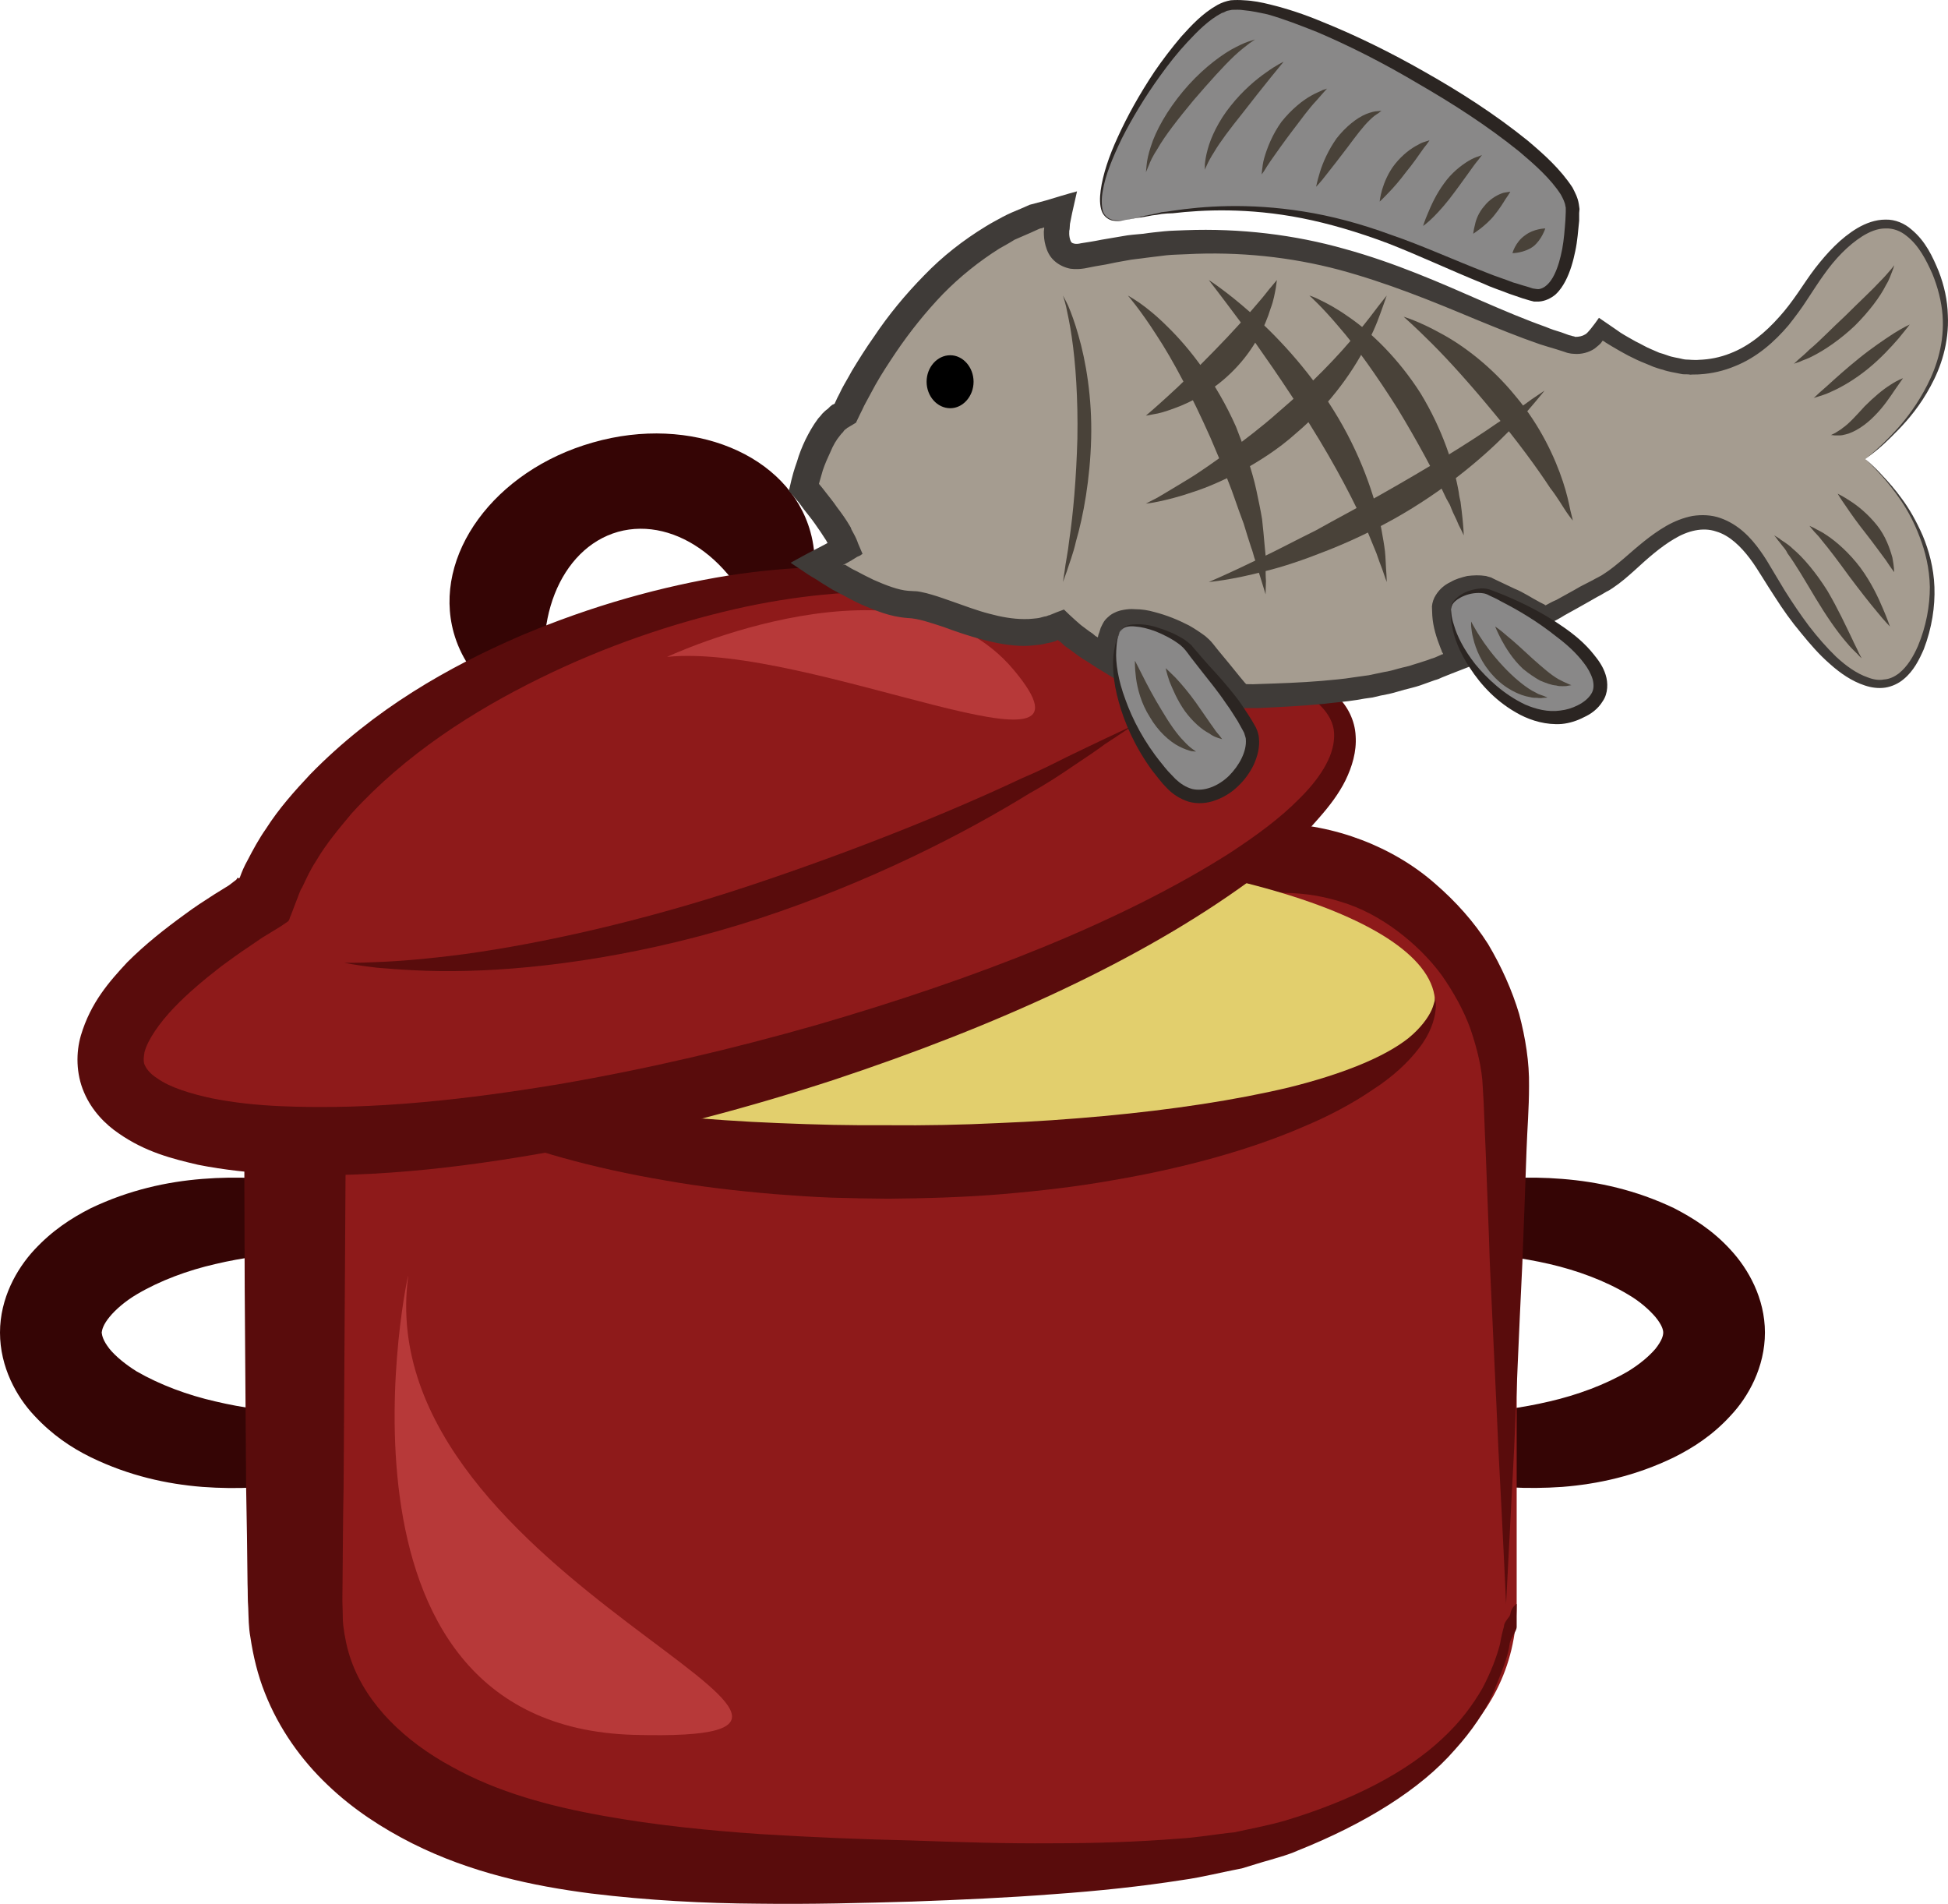 <?xml version="1.0" encoding="UTF-8" standalone="no"?>
<!-- Creator: CorelDRAW Home & Student X7 -->

<svg
   xmlns:dc="http://purl.org/dc/elements/1.1/"
   xmlns:cc="http://creativecommons.org/ns#"
   xmlns:rdf="http://www.w3.org/1999/02/22-rdf-syntax-ns#"
   xmlns:svg="http://www.w3.org/2000/svg"
   xmlns="http://www.w3.org/2000/svg"
   xmlns:sodipodi="http://sodipodi.sourceforge.net/DTD/sodipodi-0.dtd"
   xmlns:inkscape="http://www.inkscape.org/namespaces/inkscape"
   xml:space="preserve"
   width="55.164mm"
   height="53.903mm"
   version="1.1"
   style="clip-rule:evenodd;fill-rule:evenodd;image-rendering:optimizeQuality;shape-rendering:geometricPrecision;text-rendering:geometricPrecision"
   viewBox="0 0 5516.437 5390.282"
   id="svg104"
   sodipodi:docname="2752.svg"
   inkscape:version="0.92.4 (5da689c313, 2019-01-14)"><sodipodi:namedview
   pagecolor="#ffffff"
   bordercolor="#666666"
   borderopacity="1"
   objecttolerance="10"
   gridtolerance="10"
   guidetolerance="10"
   inkscape:pageopacity="0"
   inkscape:pageshadow="2"
   inkscape:window-width="640"
   inkscape:window-height="480"
   id="namedview106"
   showgrid="false"
   inkscape:zoom="0.2102413"
   inkscape:cx="101.89606"
   inkscape:cy="91.711443"
   inkscape:window-x="0"
   inkscape:window-y="0"
   inkscape:window-maximized="0"
   inkscape:current-layer="svg104" />
 <defs
   id="defs4">
  <style
   type="text/css"
   id="style2">
   <![CDATA[
    .fil7 {fill:black;fill-rule:nonzero}
    .fil9 {fill:#2B2522;fill-rule:nonzero}
    .fil0 {fill:#350505;fill-rule:nonzero}
    .fil6 {fill:#3F3B38;fill-rule:nonzero}
    .fil10 {fill:#494239;fill-rule:nonzero}
    .fil2 {fill:#590C0C;fill-rule:nonzero}
    .fil8 {fill:#898888;fill-rule:nonzero}
    .fil1 {fill:#8E1A1A;fill-rule:nonzero}
    .fil5 {fill:#A59C90;fill-rule:nonzero}
    .fil3 {fill:#B73939;fill-rule:nonzero}
    .fil4 {fill:#E2CF6D;fill-rule:nonzero}
   ]]>
  </style>
 </defs>
 <g
   id="Vrstva_x0020_1"
   transform="translate(-7804,-11886.25)">
  <g
   id="_436874656">
   <path
   class="fil0"
   d="m 9176,15659 c -1,2 -2,-48 -55,-98 -49,-52 -146,-97 -271,-116 -125,-19 -280,-17 -436,20 -79,18 -157,47 -223,86 -32,19 -60,43 -77,64 -18,22 -21,36 -22,44 1,9 4,23 22,46 17,21 45,44 77,64 66,38 144,67 223,85 156,37 311,40 436,19 125,-19 222,-63 271,-114 53,-51 54,-102 55,-100 0,0 2,11 4,32 0,11 -2,24 -4,40 -4,15 -8,34 -18,53 -34,79 -129,168 -266,228 -136,61 -313,99 -515,84 -100,-8 -207,-31 -316,-84 -55,-27 -109,-63 -160,-118 -50,-53 -97,-137 -97,-235 0,-97 47,-180 97,-234 51,-55 105,-90 160,-118 109,-52 216,-75 316,-83 202,-16 379,22 515,84 137,60 232,149 266,227 10,19 14,38 18,53 2,16 4,29 4,39 -2,21 -4,32 -4,32 z"
   id="path7"
   inkscape:connector-curvature="0"
   style="fill:#350505;fill-rule:nonzero" />
   <path
   class="fil0"
   d="m 11429,15659 c 0,0 -1,-11 -3,-32 0,-10 2,-23 4,-39 5,-15 7,-34 17,-53 35,-78 130,-167 267,-227 136,-62 313,-100 514,-84 101,8 208,31 317,83 54,28 110,63 160,118 50,54 97,137 97,234 0,98 -47,182 -97,235 -50,55 -106,91 -160,118 -109,53 -216,76 -317,84 -201,14 -378,-23 -514,-84 -137,-61 -232,-149 -267,-229 -10,-18 -12,-37 -17,-52 -2,-16 -4,-29 -4,-40 2,-21 3,-32 3,-32 3,-2 3,49 56,100 49,51 146,95 271,114 124,21 279,18 436,-19 78,-18 157,-47 222,-85 33,-20 60,-43 78,-64 18,-23 22,-37 22,-46 0,-8 -4,-22 -22,-44 -18,-21 -45,-45 -78,-64 -65,-39 -144,-68 -222,-86 -157,-36 -312,-39 -436,-20 -125,20 -222,65 -271,116 -53,50 -53,100 -56,98 z"
   id="path9"
   inkscape:connector-curvature="0"
   style="fill:#350505;fill-rule:nonzero" />
   <path
   class="fil1"
   d="m 12099,16427 c 0,368 -333,558 -654,667 -269,89 -818,89 -1083,89 -272,0 -753,0 -1086,-89 -327,-89 -649,-299 -649,-667 v -1445 c 0,-368 313,-647 652,-647 h 2150 c 340,0 670,279 670,647 z"
   id="path11"
   inkscape:connector-curvature="0"
   style="fill:#8e1a1a;fill-rule:nonzero" />
   <path
   class="fil2"
   d="m 12069,16427 c 0,0 -7,-158 -22,-443 -6,-142 -15,-317 -24,-520 -3,-101 -8,-209 -12,-324 -3,-57 -4,-119 -8,-175 -2,-55 -16,-109 -34,-163 -19,-54 -48,-105 -81,-153 -35,-48 -79,-91 -127,-127 -48,-36 -103,-66 -161,-83 -61,-19 -118,-26 -185,-25 -298,8 -617,16 -953,24 -335,7 -688,12 -1053,16 -45,1 -90,1 -136,1 -35,2 -70,7 -104,16 -69,18 -135,53 -192,100 -116,96 -189,244 -193,395 -2,388 -5,766 -7,1132 -2,91 -2,182 -3,272 0,21 -1,48 0,65 1,17 0,35 2,53 4,33 11,67 22,98 45,128 154,231 285,302 131,73 278,112 428,139 150,27 301,42 447,52 147,9 290,15 428,18 138,5 270,9 395,8 126,0 245,-4 358,-13 56,-3 108,-13 160,-18 25,-5 50,-11 75,-16 23,-5 48,-11 72,-18 188,-57 341,-136 442,-231 51,-47 87,-96 114,-143 25,-47 41,-91 50,-126 3,-19 7,-35 11,-49 0,-14 17,-26 18,-35 2,-19 18,-29 18,-29 v 29 36 c 0,14 -18,31 -20,49 -5,39 -25,84 -46,137 -22,51 -60,108 -109,162 -97,112 -255,210 -446,286 -24,11 -51,18 -77,26 -26,7 -53,16 -80,24 -54,10 -111,25 -169,33 -115,18 -237,31 -364,40 -129,10 -263,16 -401,21 -140,4 -285,8 -436,6 -152,-1 -310,-9 -474,-29 -163,-21 -339,-58 -506,-142 -83,-42 -166,-95 -239,-165 -74,-70 -138,-159 -178,-261 -20,-50 -33,-104 -41,-158 -5,-27 -5,-54 -6,-82 -2,-26 -1,-45 -2,-69 -1,-90 -2,-181 -4,-272 -1,-184 -3,-370 -4,-560 0,-95 -1,-190 -1,-286 0,-48 0,-97 0,-145 v -73 c 0,-25 -1,-44 1,-76 6,-238 121,-464 299,-607 89,-72 194,-126 305,-153 55,-14 112,-20 169,-21 47,0 93,0 139,1 365,3 718,9 1053,16 336,8 655,15 953,23 169,2 336,68 453,171 59,51 110,108 150,171 38,64 68,131 88,198 18,68 29,137 28,204 0,64 -5,121 -7,179 -4,115 -8,223 -12,324 -10,203 -17,378 -23,520 -15,285 -23,443 -23,443 z"
   id="path13"
   inkscape:connector-curvature="0"
   style="fill:#590c0c;fill-rule:nonzero" />
   <path
   class="fil3"
   d="m 8960,15499 c 5,-40 -282,1273 639,1299 922,25 -755,-438 -639,-1299 z"
   id="path15"
   inkscape:connector-curvature="0"
   style="fill:#b73939;fill-rule:nonzero" />
   <path
   class="fil4"
   d="m 11868,14727 c 0,248 -693,449 -1548,449 -856,0 -1549,-201 -1549,-449 0,-249 693,-450 1549,-450 855,0 1548,201 1548,450 z"
   id="path17"
   inkscape:connector-curvature="0"
   style="fill:#e2cf6d;fill-rule:nonzero" />
   <path
   class="fil2"
   d="m 11868,14710 c 0,0 1,2 1,10 1,6 2,15 0,29 -3,25 -15,65 -46,104 -30,40 -75,82 -131,118 -57,39 -124,75 -201,107 -151,65 -337,116 -537,150 -101,18 -205,30 -311,39 -107,9 -214,12 -324,13 l -79,-1 -82,-2 c -54,-2 -108,-6 -161,-10 -106,-9 -211,-21 -311,-39 -201,-34 -386,-85 -538,-150 -75,-32 -143,-68 -199,-107 -58,-36 -102,-78 -132,-118 -31,-39 -43,-79 -46,-104 -2,-13 -1,-23 -1,-30 1,-7 1,-9 1,-9 1,-1 2,13 11,35 9,23 31,52 65,80 68,55 189,103 339,139 150,37 330,64 524,82 97,9 197,16 299,20 51,2 103,4 155,5 l 77,1 h 80 c 102,1 207,-1 309,-6 102,-4 203,-11 300,-20 194,-18 373,-45 524,-81 149,-37 270,-85 339,-140 34,-28 55,-57 65,-79 5,-11 7,-21 9,-27 1,-7 1,-9 1,-9 z"
   id="path19"
   inkscape:connector-curvature="0"
   style="fill:#590c0c;fill-rule:nonzero" />
   <path
   class="fil0"
   d="m 9483,13139 c -279,79 -455,320 -394,539 37,132 153,226 300,262 -9,-21 -18,-43 -24,-66 -61,-220 24,-435 189,-482 166,-46 350,93 411,313 6,22 11,45 14,68 107,-109 157,-248 120,-381 -61,-219 -337,-333 -616,-253 z"
   id="path21"
   inkscape:connector-curvature="0"
   style="fill:#350505;fill-rule:nonzero" />
   <path
   class="fil1"
   d="m 11014,13746 c -250,-196 -749,-303 -1331,-138 -597,169 -1024,503 -1132,827 -300,178 -466,356 -429,490 74,263 914,255 1876,-17 964,-272 1684,-707 1611,-969 -38,-131 -262,-194 -595,-193 z"
   id="path23"
   inkscape:connector-curvature="0"
   style="fill:#8e1a1a;fill-rule:nonzero" />
   <path
   class="fil2"
   d="m 11014,13746 c 0,0 28,-2 82,-3 53,-1 134,-2 237,13 51,7 108,19 169,44 30,14 61,31 89,58 28,26 50,67 52,112 3,44 -10,87 -29,126 -19,38 -45,72 -74,105 -57,67 -125,125 -201,182 -304,221 -710,407 -1175,561 -233,76 -482,143 -745,193 -263,49 -540,87 -832,74 -73,-5 -147,-12 -222,-27 -73,-17 -149,-36 -225,-89 -37,-25 -76,-64 -98,-116 -23,-53 -23,-113 -9,-161 28,-94 81,-153 131,-207 52,-52 107,-95 162,-135 28,-21 56,-39 84,-57 l 42,-26 21,-16 4,-6 v -1 l 2,3 c 2,0 2,0 4,-2 6,-17 13,-33 22,-49 16,-31 33,-62 52,-89 37,-58 81,-107 126,-155 181,-185 392,-304 596,-392 203,-86 401,-140 586,-170 371,-58 679,-6 872,70 96,38 166,78 211,109 23,15 37,30 49,38 10,9 17,13 17,13 0,0 -7,-4 -19,-11 -11,-8 -28,-20 -52,-32 -46,-28 -119,-59 -216,-88 -194,-57 -493,-84 -843,-4 -174,40 -363,103 -552,196 -187,92 -379,214 -532,382 -36,43 -73,87 -101,135 -16,24 -27,49 -39,74 -8,12 -11,26 -16,37 l -16,42 c -4,7 -4,16 -10,19 l -19,13 -54,33 -38,26 c -26,17 -50,35 -75,53 -49,38 -96,77 -136,119 -40,42 -74,90 -83,126 -3,18 -3,29 2,38 5,10 15,23 34,35 36,26 95,44 156,57 60,12 125,19 192,22 266,12 535,-20 789,-62 256,-44 500,-102 731,-168 458,-133 864,-293 1167,-485 75,-49 144,-99 199,-155 55,-54 98,-117 99,-176 3,-60 -49,-104 -99,-132 -53,-27 -107,-43 -156,-55 -98,-22 -178,-29 -231,-34 -54,-4 -82,-5 -82,-5 z"
   id="path25"
   inkscape:connector-curvature="0"
   style="fill:#590c0c;fill-rule:nonzero" />
   <path
   class="fil2"
   d="m 11011,13941 c 0,0 -27,19 -78,52 -24,18 -54,38 -90,62 -35,24 -76,51 -123,77 -183,113 -451,251 -764,354 -314,103 -614,144 -830,149 -107,3 -195,-4 -255,-9 -60,-7 -92,-14 -92,-14 0,0 33,1 93,-2 59,-2 146,-9 251,-23 210,-29 496,-91 803,-193 307,-102 578,-213 771,-304 50,-21 93,-43 131,-62 38,-18 72,-35 98,-47 55,-26 85,-40 85,-40 z"
   id="path27"
   inkscape:connector-curvature="0"
   style="fill:#590c0c;fill-rule:nonzero" />
   <path
   class="fil3"
   d="m 9693,13746 c 0,0 682,-320 981,36 299,356 -575,-77 -981,-36 z"
   id="path29"
   inkscape:connector-curvature="0"
   style="fill:#b73939;fill-rule:nonzero" />
  </g>
  <g
   id="_426725072">
   <path
   class="fil5"
   d="m 13086,13186 c 0,0 358,-249 176,-577 -109,-195 -263,-25 -336,90 -83,130 -175,220 -315,228 -99,4 -214,-66 -273,-108 -24,38 -56,52 -88,43 -363,-105 -706,-398 -1371,-253 -80,18 -96,-40 -74,-129 -396,88 -607,576 -607,576 -81,36 -117,209 -117,209 0,0 104,123 117,174 l -81,43 c 0,0 171,116 262,116 90,0 276,130 429,57 0,0 47,48 132,97 1,-29 7,-55 17,-78 28,-68 217,5 259,62 17,24 58,68 101,121 12,1 25,1 38,0 269,-8 408,-30 577,-103 -29,-51 -46,-103 -45,-147 1,-48 90,-77 129,-60 58,23 114,52 165,82 50,-27 107,-58 169,-92 102,-57 279,-337 455,-33 177,303 375,454 457,162 77,-278 -176,-480 -176,-480 z"
   id="path32"
   inkscape:connector-curvature="0"
   style="fill:#a59c90;fill-rule:nonzero" />
   <path
   class="fil6"
   d="m 13086,13186 c 0,0 19,14 50,48 16,17 35,38 55,66 20,27 40,62 58,103 17,41 31,90 33,145 2,55 -7,116 -30,176 -13,30 -29,62 -57,85 -14,12 -33,21 -52,24 -20,3 -40,0 -58,-6 -37,-12 -70,-35 -99,-61 -30,-26 -56,-56 -82,-88 -27,-32 -51,-66 -74,-102 -12,-18 -23,-36 -35,-55 -12,-19 -23,-37 -36,-54 -25,-33 -57,-65 -95,-76 -38,-13 -81,-2 -119,21 -39,23 -75,55 -112,89 -19,17 -38,34 -62,50 -6,4 -12,8 -17,10 l -17,10 c -12,6 -23,13 -34,19 -23,13 -46,26 -68,38 -14,9 -28,16 -43,24 l -7,4 c -2,1 -4,4 -7,1 l -15,-7 -23,-13 c -23,-12 -46,-26 -70,-37 -12,-5 -25,-10 -37,-15 l -18,-9 -9,-4 c -2,0 -3,-1 -6,-1 -17,-4 -43,2 -61,12 -10,5 -17,12 -20,17 -3,3 -3,5 -3,7 0,4 1,12 1,17 2,24 10,49 21,73 0,5 8,18 13,29 l 17,33 4,8 1,3 c 0,0 -1,0 -2,1 l -4,2 -18,7 -36,14 -25,10 c -6,3 -13,6 -21,8 -14,5 -28,10 -42,15 -15,5 -29,8 -44,12 -15,4 -30,9 -44,12 -16,3 -31,6 -46,10 -15,2 -30,4 -45,7 -31,5 -61,7 -93,11 -61,6 -123,9 -186,12 -16,0 -27,0 -62,0 -4,2 -7,-2 -9,-5 l -7,-8 -12,-15 -16,-18 -30,-36 -32,-38 c -12,-15 -15,-20 -26,-29 -10,-8 -23,-16 -35,-23 -26,-13 -54,-24 -82,-31 -14,-3 -28,-5 -40,-5 -12,-1 -24,2 -25,4 0,0 0,0 0,0 -1,2 0,0 -2,3 l -3,10 c -1,3 -1,5 -4,14 -1,8 -3,15 -4,24 l -2,26 -5,50 c -18,-11 -38,-23 -59,-36 -10,-6 -20,-13 -31,-20 -5,-3 -11,-6 -16,-10 -3,-2 -4,-3 -6,-4 l -4,-3 c -12,-9 -24,-18 -37,-27 -5,-5 -11,-11 -18,-15 1,0 0,0 0,-1 l -8,4 c -2,0 -1,0 -4,1 l -7,2 -15,3 c -10,3 -20,4 -31,5 -10,1 -20,2 -30,2 -41,0 -81,-8 -119,-18 -38,-10 -76,-23 -111,-36 -37,-12 -71,-24 -101,-25 -52,-4 -89,-21 -128,-37 -20,-9 -39,-19 -57,-29 -9,-4 -18,-10 -27,-14 l -21,-13 c -9,-5 -17,-11 -25,-16 -18,-10 -34,-21 -50,-32 l -12,-8 -6,-4 -3,-2 c -1,-1 -3,-2 -1,-2 l 29,-16 c 27,-15 58,-30 85,-45 l -2,5 v 0 h -9 v 0 l -3,-6 c -10,-16 -21,-32 -33,-49 -9,-13 -20,-26 -30,-39 l -14,-19 c -10,-12 -19,-23 -29,-34 11,-49 15,-60 23,-83 6,-21 14,-41 24,-62 10,-20 21,-40 36,-60 4,-4 8,-9 12,-14 5,-5 9,-9 15,-13 l 7,-7 4,-3 2,-2 h 1 l 6,-3 c 0,0 0,0 0,0 0,-1 -1,1 1,-3 l 6,-13 c 4,-8 9,-17 13,-26 9,-17 19,-33 28,-50 20,-33 40,-65 62,-96 42,-63 90,-121 143,-175 52,-54 111,-100 175,-139 16,-10 32,-18 48,-27 17,-9 34,-16 51,-23 l 25,-11 45,-12 c 30,-9 59,-18 89,-26 l -14,62 c -2,10 -4,21 -6,30 l -1,15 -1,5 c 0,1 0,2 0,3 -1,15 4,28 7,30 1,1 3,2 7,3 5,1 11,1 19,-1 19,-3 39,-6 58,-10 20,-3 39,-7 59,-10 20,-4 40,-5 60,-7 19,-3 40,-5 59,-7 20,-2 40,-2 59,-3 157,-6 311,13 452,53 142,39 271,96 392,149 60,26 119,51 178,72 14,6 29,11 43,15 l 22,8 c 4,1 9,2 11,3 2,0 5,1 7,2 10,0 20,-2 28,-7 6,-2 26,-28 39,-47 12,8 23,16 35,24 l 16,11 10,7 c 14,9 29,17 43,25 15,7 29,16 44,22 l 23,10 c 7,2 14,4 22,7 15,6 30,7 45,11 8,2 15,1 23,2 7,0 14,1 22,0 31,-1 60,-7 88,-18 55,-21 101,-60 140,-104 19,-21 36,-44 52,-67 16,-23 32,-48 49,-70 35,-45 73,-86 120,-114 24,-14 51,-24 79,-24 28,-1 55,11 74,28 40,33 60,77 77,118 16,41 25,83 26,124 4,80 -20,149 -49,202 -29,54 -62,93 -91,123 -29,30 -52,51 -69,64 -17,13 -25,19 -25,19 0,0 8,-6 24,-20 16,-14 39,-35 67,-66 27,-30 58,-71 85,-124 27,-53 49,-121 43,-198 -3,-38 -13,-78 -29,-117 -17,-38 -38,-80 -73,-107 -17,-14 -38,-22 -60,-21 -22,0 -44,9 -65,22 -41,26 -78,65 -109,109 -16,22 -31,46 -47,70 -16,25 -34,49 -53,73 -39,46 -89,91 -152,116 -31,13 -65,21 -99,23 -9,1 -18,0 -27,1 -8,-2 -18,0 -26,-2 -18,-4 -36,-6 -52,-12 -9,-2 -17,-5 -26,-8 l -24,-10 c -16,-6 -32,-14 -48,-22 -15,-8 -31,-17 -46,-26 l -18,-11 c -3,-2 -6,-5 -9,-5 -4,6 -2,6 -22,22 -16,11 -38,17 -59,15 -5,0 -11,-1 -15,-2 -6,-1 -9,-3 -13,-4 l -22,-7 c -16,-5 -31,-9 -46,-14 -61,-21 -122,-46 -183,-71 -122,-51 -249,-103 -386,-140 -136,-36 -282,-52 -433,-44 -18,1 -37,1 -56,3 -19,2 -38,5 -57,7 -19,3 -38,4 -57,8 -19,3 -38,7 -57,11 -20,3 -40,7 -60,11 -12,2 -26,3 -41,1 -15,-3 -32,-10 -46,-23 -14,-13 -20,-28 -24,-42 -4,-14 -5,-27 -5,-40 l 1,-9 v -3 c -3,1 -8,3 -11,3 l -5,2 -22,10 c -15,7 -31,13 -46,20 -14,9 -29,17 -43,25 -57,36 -111,79 -160,129 -48,50 -93,106 -133,165 -20,30 -40,60 -58,92 -9,16 -17,32 -26,48 -4,7 -8,15 -12,24 l -6,12 -11,23 -20,12 -3,2 h -1 l -2,2 -4,3 c -3,2 -5,5 -7,8 -3,3 -6,6 -8,9 -11,13 -20,29 -27,46 -8,17 -16,35 -22,53 -5,17 -13,46 -11,38 7,8 13,16 20,25 10,13 21,26 31,41 13,17 26,35 37,54 2,3 3,5 4,9 l 7,13 c 5,9 9,18 12,27 l 12,28 c 0,1 1,1 0,2 l -2,1 -4,3 -9,4 -16,10 -16,9 -6,3 -3,2 -6,4 1,-1 7,-4 4,-1 c 0,0 1,0 1,0 v 0 l 5,3 c 8,5 16,10 25,14 17,9 34,18 51,26 34,15 70,29 98,31 l 17,1 c 7,0 13,1 18,2 11,2 22,5 32,8 21,6 39,13 57,19 37,13 71,26 106,35 33,9 67,15 98,15 9,0 16,0 24,-1 8,-1 15,-1 22,-3 l 11,-3 6,-1 c 1,0 6,-3 9,-3 14,-6 27,-11 41,-16 10,10 21,20 32,30 l 16,14 c 11,8 22,17 33,24 l 7,6 1,1 2,1 c 2,1 4,2 4,3 1,-1 1,-1 2,-4 -1,2 1,-6 3,-10 l 4,-13 c 2,-4 6,-13 10,-19 5,-7 11,-12 17,-17 13,-9 25,-13 37,-15 11,-2 22,-3 32,-2 20,0 39,3 56,8 35,9 67,22 98,38 16,9 31,19 46,30 7,6 15,13 22,22 l 16,20 29,35 30,37 15,18 3,3 c 0,1 0,1 1,1 -4,0 17,1 32,0 62,-2 123,-4 182,-9 31,-3 60,-5 90,-10 14,-2 29,-4 43,-6 14,-3 29,-6 43,-9 14,-2 28,-6 42,-10 14,-4 28,-6 41,-11 14,-4 28,-9 41,-13 7,-3 14,-5 20,-7 l 16,-7 4,-2 c 1,0 5,0 3,-3 l -3,-5 c 0,-2 0,-1 -4,-11 -11,-28 -21,-59 -23,-91 0,-8 -1,-16 -1,-26 1,-11 5,-23 11,-32 12,-19 27,-30 42,-37 15,-9 31,-13 47,-17 17,-2 34,-3 53,0 4,1 9,3 14,4 l 10,5 19,9 c 13,6 25,12 38,18 25,10 48,26 73,39 l 12,6 2,2 c 1,0 2,-1 3,-1 9,-5 18,-10 28,-14 23,-13 46,-25 68,-38 12,-6 23,-12 35,-18 10,-6 24,-12 32,-18 19,-12 38,-28 57,-44 38,-33 75,-66 120,-92 23,-13 48,-23 74,-28 26,-4 54,-3 79,6 51,18 86,55 113,93 13,18 25,38 36,57 11,18 22,37 33,55 22,35 45,69 69,101 24,31 50,61 77,87 27,25 57,47 89,58 15,6 32,9 46,6 16,-1 30,-8 42,-17 25,-20 41,-48 54,-77 24,-57 34,-115 34,-168 -1,-53 -13,-101 -29,-142 -15,-40 -34,-75 -53,-103 -19,-28 -37,-50 -52,-67 -31,-35 -49,-50 -49,-50 z"
   id="path34"
   inkscape:connector-curvature="0"
   style="fill:#3f3b38;fill-rule:nonzero" />
   <path
   class="fil7"
   d="m 10561,12967 c 0,41 -30,75 -66,75 -37,0 -67,-34 -67,-75 0,-41 30,-75 67,-75 36,0 66,34 66,75 z"
   id="path36"
   inkscape:connector-curvature="0"
   style="fill:#000000;fill-rule:nonzero" />
   <path
   class="fil8"
   d="m 10991,12509 c -213,46 116,-543 282,-604 166,-60 989,405 985,573 -4,189 -59,259 -118,242 -304,-87 -591,-333 -1149,-211 z"
   id="path38"
   inkscape:connector-curvature="0"
   style="fill:#898888;fill-rule:nonzero" />
   <path
   class="fil9"
   d="m 10991,12509 c 0,0 12,-3 34,-7 12,-3 25,-6 42,-9 8,-2 17,-3 26,-6 10,-1 20,-2 31,-4 86,-13 215,-23 371,2 77,12 161,34 248,66 88,30 177,71 273,108 24,10 48,17 73,27 12,3 25,8 37,11 l 19,6 7,1 c 3,1 5,0 7,1 19,-1 35,-18 46,-40 11,-22 18,-48 23,-74 5,-27 7,-55 9,-82 l 1,-22 v -10 c 0,-2 0,-5 -1,-7 -1,-10 -7,-22 -13,-33 -29,-45 -73,-84 -118,-122 -92,-74 -189,-136 -286,-192 -96,-57 -192,-106 -286,-146 -48,-19 -94,-37 -140,-50 -23,-5 -46,-10 -69,-12 -11,-2 -22,-1 -32,-1 l -15,3 c -4,2 -9,5 -14,6 -38,20 -69,52 -98,83 -28,30 -53,62 -76,94 -45,62 -81,123 -109,178 -27,56 -47,105 -54,148 -4,21 -4,41 0,57 5,16 19,24 29,26 23,4 35,-1 35,0 0,-1 -12,5 -35,2 -12,-2 -26,-11 -32,-27 -6,-17 -6,-37 -3,-59 6,-44 23,-96 49,-152 26,-57 60,-119 104,-185 22,-32 47,-65 75,-98 29,-32 60,-66 103,-90 6,-3 12,-6 18,-8 6,-2 13,-4 19,-5 13,-1 26,-1 38,0 25,1 50,6 74,12 49,12 97,28 145,48 97,39 195,87 293,143 99,56 198,119 292,195 46,39 91,79 126,132 7,14 15,28 18,47 l 2,14 -1,11 v 22 c -3,29 -5,58 -11,86 -6,29 -14,58 -28,85 -7,13 -15,26 -28,38 -13,11 -30,19 -47,20 -5,0 -9,0 -14,0 l -12,-3 -20,-6 c -13,-4 -25,-9 -38,-13 -25,-10 -51,-18 -74,-29 -96,-39 -185,-81 -270,-114 -85,-32 -167,-56 -243,-71 -152,-30 -280,-24 -366,-14 -11,0 -21,1 -31,2 -10,2 -18,3 -27,4 -16,3 -30,6 -42,7 -22,4 -34,6 -34,6 z"
   id="path40"
   inkscape:connector-curvature="0"
   style="fill:#2b2522;fill-rule:nonzero" />
   <path
   class="fil8"
   d="m 11913,13612 c -4,139 204,373 369,288 154,-80 -47,-248 -263,-338 -32,-14 -106,11 -106,50 z"
   id="path42"
   inkscape:connector-curvature="0"
   style="fill:#898888;fill-rule:nonzero" />
   <path
   class="fil9"
   d="m 11913,13612 c 0,0 -1,-4 1,-12 3,-8 10,-18 23,-27 12,-9 30,-17 53,-20 11,-2 25,-1 37,4 11,4 23,9 36,14 50,21 109,49 169,91 30,21 60,45 86,78 13,16 26,34 33,57 7,22 7,52 -8,74 -14,23 -34,37 -54,46 -19,10 -41,17 -63,19 -43,3 -84,-9 -117,-26 -67,-35 -112,-86 -142,-132 -31,-46 -46,-89 -51,-119 -3,-15 -4,-27 -4,-35 0,-8 1,-12 1,-12 0,0 0,4 1,12 1,8 3,20 8,34 8,28 27,67 60,109 33,40 80,85 141,114 30,13 65,22 99,17 18,-2 34,-7 50,-15 16,-8 30,-19 38,-32 8,-12 8,-27 4,-42 -5,-16 -14,-32 -25,-46 -22,-29 -49,-53 -77,-74 -55,-44 -110,-76 -157,-100 -12,-7 -23,-12 -34,-17 -10,-6 -20,-7 -30,-7 -20,0 -38,6 -51,13 -13,7 -21,15 -24,22 -3,8 -3,12 -3,12 z"
   id="path44"
   inkscape:connector-curvature="0"
   style="fill:#2b2522;fill-rule:nonzero" />
   <path
   class="fil10"
   d="m 10814,13534 c 0,0 2,-11 5,-32 2,-20 9,-50 13,-87 11,-73 20,-176 23,-287 2,-113 -5,-214 -16,-288 -5,-36 -12,-66 -16,-86 -5,-20 -9,-31 -9,-31 0,0 6,10 15,29 8,19 19,48 29,84 21,72 39,177 36,292 -3,115 -22,219 -43,291 -8,36 -20,65 -26,85 -7,20 -11,30 -11,30 z"
   id="path46"
   inkscape:connector-curvature="0"
   style="fill:#494239;fill-rule:nonzero" />
   <path
   class="fil10"
   d="m 12258,13360 c 0,0 -7,-8 -18,-24 -11,-16 -25,-41 -46,-68 -38,-58 -93,-133 -158,-211 -65,-79 -127,-148 -176,-197 -48,-48 -81,-77 -81,-77 0,0 42,12 105,47 62,33 143,93 212,178 70,83 112,175 134,242 11,33 17,61 21,81 5,19 7,29 7,29 z"
   id="path48"
   inkscape:connector-curvature="0"
   style="fill:#494239;fill-rule:nonzero" />
   <path
   class="fil10"
   d="m 11949,13402 c 0,0 -4,-10 -14,-29 -4,-10 -9,-21 -16,-35 -3,-7 -6,-14 -9,-22 -4,-8 -9,-15 -13,-24 -31,-67 -79,-156 -136,-250 -59,-93 -117,-175 -166,-231 -47,-56 -83,-88 -83,-88 0,0 12,3 31,13 19,9 47,24 78,46 64,43 143,119 206,218 62,102 95,205 108,280 1,10 3,18 5,27 1,8 2,16 3,24 2,15 3,28 4,38 2,22 2,33 2,33 z"
   id="path50"
   inkscape:connector-curvature="0"
   style="fill:#494239;fill-rule:nonzero" />
   <path
   class="fil10"
   d="m 11731,13534 c 0,0 -5,-13 -13,-37 -5,-12 -10,-27 -16,-44 -7,-17 -15,-36 -23,-56 -36,-84 -93,-193 -165,-308 -72,-116 -144,-217 -197,-291 -55,-74 -90,-119 -90,-119 0,0 49,31 118,92 69,62 160,155 235,276 76,121 119,247 136,338 4,23 8,44 10,62 2,19 2,35 3,48 2,25 2,39 2,39 z"
   id="path52"
   inkscape:connector-curvature="0"
   style="fill:#494239;fill-rule:nonzero" />
   <path
   class="fil10"
   d="m 11388,13569 c 0,0 -4,-13 -11,-36 -4,-12 -8,-26 -13,-42 -2,-9 -5,-17 -8,-26 -3,-10 -5,-19 -9,-29 -7,-21 -14,-44 -21,-67 -9,-24 -18,-49 -27,-75 -9,-27 -21,-54 -31,-82 -11,-28 -24,-57 -36,-86 -52,-117 -106,-220 -153,-291 -46,-72 -81,-112 -81,-112 0,0 11,6 32,20 20,14 48,36 79,67 64,62 140,160 195,284 12,32 25,63 34,93 9,30 18,59 24,88 6,29 12,56 16,81 3,26 5,50 7,72 1,11 2,21 3,31 0,10 0,19 0,28 0,17 0,32 1,44 -1,25 -1,38 -1,38 z"
   id="path54"
   inkscape:connector-curvature="0"
   style="fill:#494239;fill-rule:nonzero" />
   <path
   class="fil10"
   d="m 11420,12679 c 0,0 -1,8 -3,22 -3,15 -6,36 -15,59 -15,50 -47,116 -103,173 -55,57 -121,92 -169,109 -24,9 -44,15 -59,17 -14,3 -22,4 -22,4 0,0 25,-21 61,-54 37,-33 83,-79 133,-130 50,-51 93,-99 125,-137 16,-18 28,-35 37,-45 10,-12 15,-18 15,-18 z"
   id="path56"
   inkscape:connector-curvature="0"
   style="fill:#494239;fill-rule:nonzero" />
   <path
   class="fil10"
   d="m 11731,12723 c 0,0 -4,12 -12,34 -8,22 -19,55 -39,93 -37,77 -105,178 -207,264 -49,44 -102,77 -152,105 -50,26 -97,47 -138,60 -40,14 -74,22 -97,27 -23,5 -37,6 -37,6 0,0 12,-6 33,-17 20,-12 49,-29 85,-51 35,-21 75,-50 119,-81 43,-32 91,-68 137,-109 94,-80 172,-161 224,-225 27,-31 47,-59 61,-77 15,-19 23,-29 23,-29 z"
   id="path58"
   inkscape:connector-curvature="0"
   style="fill:#494239;fill-rule:nonzero" />
   <path
   class="fil10"
   d="m 12178,12992 c 0,0 -10,13 -28,34 -19,22 -45,54 -81,89 -71,72 -180,163 -315,239 -68,38 -135,69 -197,93 -63,25 -120,44 -169,56 -98,26 -161,31 -161,31 0,0 57,-24 147,-68 45,-21 97,-49 156,-78 57,-32 120,-65 185,-102 131,-74 247,-145 329,-202 42,-27 74,-50 97,-67 24,-16 37,-25 37,-25 z"
   id="path60"
   inkscape:connector-curvature="0"
   style="fill:#494239;fill-rule:nonzero" />
   <path
   class="fil10"
   d="m 11358,11998 c 0,0 -6,4 -16,11 -10,8 -25,19 -41,34 -33,31 -73,76 -117,127 -43,52 -81,100 -103,139 -12,18 -20,35 -24,46 -5,12 -8,19 -8,19 0,0 1,-7 2,-20 1,-13 5,-32 12,-53 14,-45 46,-102 91,-156 45,-54 95,-94 136,-118 20,-11 37,-19 49,-23 12,-4 19,-6 19,-6 z"
   id="path62"
   inkscape:connector-curvature="0"
   style="fill:#494239;fill-rule:nonzero" />
   <path
   class="fil10"
   d="m 11439,12061 c 0,0 -14,17 -36,44 -22,27 -51,64 -83,105 -32,40 -61,78 -78,107 -9,14 -16,27 -20,36 -4,8 -6,14 -6,14 0,0 0,-6 0,-16 1,-10 3,-24 8,-42 9,-34 31,-81 65,-123 34,-43 72,-75 101,-95 29,-21 49,-30 49,-30 z"
   id="path64"
   inkscape:connector-curvature="0"
   style="fill:#494239;fill-rule:nonzero" />
   <path
   class="fil10"
   d="m 11562,12137 c 0,0 -12,13 -31,35 -19,20 -41,50 -66,83 -25,33 -47,64 -63,87 -8,12 -14,21 -18,28 -5,7 -7,10 -7,10 0,0 0,-4 1,-12 1,-8 2,-20 6,-34 8,-28 23,-67 49,-103 28,-35 60,-61 86,-75 12,-7 24,-11 31,-15 8,-2 12,-4 12,-4 z"
   id="path66"
   inkscape:connector-curvature="0"
   style="fill:#494239;fill-rule:nonzero" />
   <path
   class="fil10"
   d="m 11716,12200 c 0,0 -3,2 -9,7 -7,4 -15,10 -24,19 -18,17 -39,45 -62,76 -23,30 -45,59 -62,80 -16,21 -28,33 -28,33 0,0 3,-16 11,-42 8,-26 23,-61 47,-95 26,-33 57,-58 84,-69 13,-5 24,-8 32,-8 7,-1 11,-1 11,-1 z"
   id="path68"
   inkscape:connector-curvature="0"
   style="fill:#494239;fill-rule:nonzero" />
   <path
   class="fil10"
   d="m 11852,12283 c 0,0 -1,3 -5,8 -3,5 -9,11 -15,20 -12,17 -27,39 -46,62 -18,24 -36,45 -51,60 -14,15 -24,24 -24,24 0,0 1,-13 7,-34 6,-20 17,-48 37,-73 21,-26 45,-44 65,-54 9,-6 18,-8 24,-10 5,-1 8,-3 8,-3 z"
   id="path70"
   inkscape:connector-curvature="0"
   style="fill:#494239;fill-rule:nonzero" />
   <path
   class="fil10"
   d="m 12001,12325 c 0,0 -3,3 -7,9 -4,6 -10,12 -17,22 -14,19 -32,45 -53,73 -21,29 -43,54 -60,71 -17,17 -30,26 -30,26 0,0 4,-14 14,-37 9,-22 23,-53 45,-83 21,-30 49,-52 71,-65 10,-6 20,-10 27,-12 6,-2 10,-4 10,-4 z"
   id="path72"
   inkscape:connector-curvature="0"
   style="fill:#494239;fill-rule:nonzero" />
   <path
   class="fil10"
   d="m 12081,12429 c 0,0 -5,9 -13,20 -8,13 -18,29 -31,45 -13,17 -29,30 -40,39 -12,9 -21,15 -21,15 0,0 1,-11 5,-26 3,-15 11,-35 26,-52 14,-18 33,-30 49,-36 7,-3 14,-3 18,-4 5,-1 7,-1 7,-1 z"
   id="path74"
   inkscape:connector-curvature="0"
   style="fill:#494239;fill-rule:nonzero" />
   <path
   class="fil10"
   d="m 12180,12533 c 0,0 -10,32 -34,51 -26,19 -59,19 -59,19 0,0 8,-31 35,-50 26,-20 58,-20 58,-20 z"
   id="path76"
   inkscape:connector-curvature="0"
   style="fill:#494239;fill-rule:nonzero" />
   <path
   class="fil10"
   d="m 12186,13861 c 0,0 -5,1 -13,1 -4,1 -10,1 -16,0 -6,0 -13,0 -20,-2 -31,-5 -72,-25 -104,-60 -33,-35 -50,-76 -57,-106 -4,-14 -5,-27 -6,-35 0,-8 0,-13 0,-13 0,0 2,4 6,11 4,7 10,18 18,30 15,24 38,55 67,86 28,30 58,55 82,69 6,3 12,6 17,9 6,2 10,4 14,5 8,3 12,5 12,5 z"
   id="path78"
   inkscape:connector-curvature="0"
   style="fill:#494239;fill-rule:nonzero" />
   <path
   class="fil10"
   d="m 12254,13826 c 0,0 -4,1 -11,2 -4,1 -9,1 -14,1 -5,0 -12,0 -18,-2 -14,-1 -29,-7 -46,-14 -16,-9 -32,-20 -48,-33 -30,-28 -49,-60 -61,-82 -12,-23 -18,-38 -18,-38 0,0 14,9 33,26 20,16 46,40 73,65 27,24 52,46 73,58 11,6 20,10 27,13 6,3 10,4 10,4 z"
   id="path80"
   inkscape:connector-curvature="0"
   style="fill:#494239;fill-rule:nonzero" />
   <path
   class="fil10"
   d="m 13168,12637 c 0,0 -1,6 -5,16 -4,9 -8,24 -18,40 -17,34 -48,75 -88,115 -41,39 -84,68 -117,85 -16,9 -31,13 -41,18 -9,3 -15,5 -15,5 0,0 5,-4 12,-11 8,-7 19,-16 32,-29 28,-23 62,-59 102,-96 38,-38 75,-72 99,-98 13,-13 22,-24 29,-32 7,-8 10,-13 10,-13 z"
   id="path82"
   inkscape:connector-curvature="0"
   style="fill:#494239;fill-rule:nonzero" />
   <path
   class="fil10"
   d="m 13212,12805 c 0,0 -12,16 -32,40 -21,24 -50,56 -87,86 -37,30 -75,52 -105,65 -14,7 -27,10 -35,13 -9,3 -13,4 -13,4 0,0 4,-3 10,-9 7,-7 16,-14 28,-25 23,-21 54,-49 90,-78 37,-30 73,-54 99,-71 27,-17 45,-25 45,-25 z"
   id="path84"
   inkscape:connector-curvature="0"
   style="fill:#494239;fill-rule:nonzero" />
   <path
   class="fil10"
   d="m 13193,12957 c 0,0 -9,13 -23,33 -13,19 -31,47 -57,73 -26,27 -57,47 -82,53 -7,2 -13,3 -18,3 -5,0 -10,0 -13,0 -7,-1 -11,-1 -11,-1 0,0 4,-2 10,-5 3,-1 6,-4 10,-6 4,-3 9,-5 13,-9 19,-13 39,-36 63,-62 25,-25 51,-47 72,-60 21,-14 36,-19 36,-19 z"
   id="path86"
   inkscape:connector-curvature="0"
   style="fill:#494239;fill-rule:nonzero" />
   <path
   class="fil10"
   d="m 13076,13750 c 0,0 -5,-4 -12,-12 -8,-8 -20,-19 -32,-34 -26,-30 -57,-75 -87,-125 -30,-50 -56,-95 -79,-126 -4,-9 -10,-16 -15,-22 -5,-6 -8,-11 -12,-15 -6,-9 -11,-14 -11,-14 0,0 6,3 15,9 4,4 10,7 17,12 6,4 14,10 21,17 30,25 66,68 98,119 30,51 52,99 69,134 8,18 16,32 20,42 5,10 8,15 8,15 z"
   id="path88"
   inkscape:connector-curvature="0"
   style="fill:#494239;fill-rule:nonzero" />
   <path
   class="fil10"
   d="m 13156,13660 c 0,0 -15,-15 -36,-41 -22,-26 -50,-62 -80,-102 -29,-40 -56,-76 -77,-101 -10,-14 -20,-22 -26,-30 -6,-7 -9,-11 -9,-11 0,0 4,2 13,6 8,5 21,10 35,20 29,19 65,51 96,92 31,42 51,85 64,116 13,30 20,51 20,51 z"
   id="path90"
   inkscape:connector-curvature="0"
   style="fill:#494239;fill-rule:nonzero" />
   <path
   class="fil10"
   d="m 13168,13506 c 0,0 -10,-13 -23,-33 -15,-20 -35,-48 -57,-76 -23,-29 -43,-57 -57,-78 -15,-21 -23,-35 -23,-35 0,0 15,7 36,21 22,14 50,37 75,68 25,31 37,67 44,92 5,26 5,41 5,41 z"
   id="path92"
   inkscape:connector-curvature="0"
   style="fill:#494239;fill-rule:nonzero" />
   <path
   class="fil8"
   d="m 10974,13677 c -47,113 37,317 147,428 111,111 267,-65 222,-153 -45,-90 -143,-190 -169,-227 -33,-44 -178,-100 -200,-48 z"
   id="path94"
   inkscape:connector-curvature="0"
   style="fill:#898888;fill-rule:nonzero" />
   <path
   class="fil9"
   d="m 10974,13677 c 1,0 1,-4 8,-11 6,-7 20,-12 37,-12 18,-1 39,1 63,9 23,7 49,17 76,34 7,5 13,10 20,16 5,7 11,13 16,19 11,13 22,26 34,39 24,26 50,55 75,87 13,16 24,34 36,52 6,9 12,19 17,28 6,9 12,24 13,37 3,27 -4,52 -14,75 -11,23 -26,44 -44,61 -18,18 -40,32 -65,41 -24,9 -51,11 -76,4 -25,-8 -46,-22 -62,-39 -8,-8 -15,-16 -22,-25 -6,-8 -13,-16 -19,-24 -49,-67 -79,-136 -95,-195 -17,-60 -19,-111 -13,-145 3,-17 6,-30 10,-38 3,-9 5,-13 5,-13 0,0 -1,5 -4,13 -3,9 -4,22 -5,39 -2,33 5,82 26,138 20,56 53,120 102,180 6,8 13,16 19,23 7,7 14,15 21,22 14,13 29,23 47,28 34,8 74,-8 104,-37 29,-29 51,-69 48,-104 0,-4 -2,-8 -3,-12 -1,-4 -2,-7 -5,-12 -5,-9 -10,-18 -15,-27 -11,-17 -21,-34 -33,-50 -22,-33 -46,-62 -68,-90 -11,-14 -22,-28 -32,-41 -11,-15 -18,-25 -29,-34 -23,-18 -48,-30 -70,-39 -21,-8 -42,-13 -58,-14 -17,-2 -30,1 -36,7 -7,6 -9,10 -9,10 z"
   id="path96"
   inkscape:connector-curvature="0"
   style="fill:#2b2522;fill-rule:nonzero" />
   <path
   class="fil10"
   d="m 11191,14014 c 0,0 -4,0 -13,-1 -8,-2 -20,-6 -34,-13 -28,-14 -61,-44 -84,-84 -25,-39 -35,-81 -39,-110 -4,-31 -3,-49 -3,-49 0,0 9,17 22,43 13,26 31,60 53,96 22,37 43,68 63,88 9,10 18,18 25,23 6,4 10,7 10,7 z"
   id="path98"
   inkscape:connector-curvature="0"
   style="fill:#494239;fill-rule:nonzero" />
   <path
   class="fil10"
   d="m 11265,13979 c 0,0 -3,-1 -10,-3 -6,-2 -16,-5 -26,-13 -22,-11 -48,-34 -70,-64 -21,-30 -34,-61 -43,-83 -8,-23 -11,-38 -11,-38 0,0 11,10 28,27 17,18 38,43 58,71 20,28 37,54 51,73 6,10 13,16 17,22 4,5 6,8 6,8 z"
   id="path100"
   inkscape:connector-curvature="0"
   style="fill:#494239;fill-rule:nonzero" />
  </g>
 </g>
</svg>